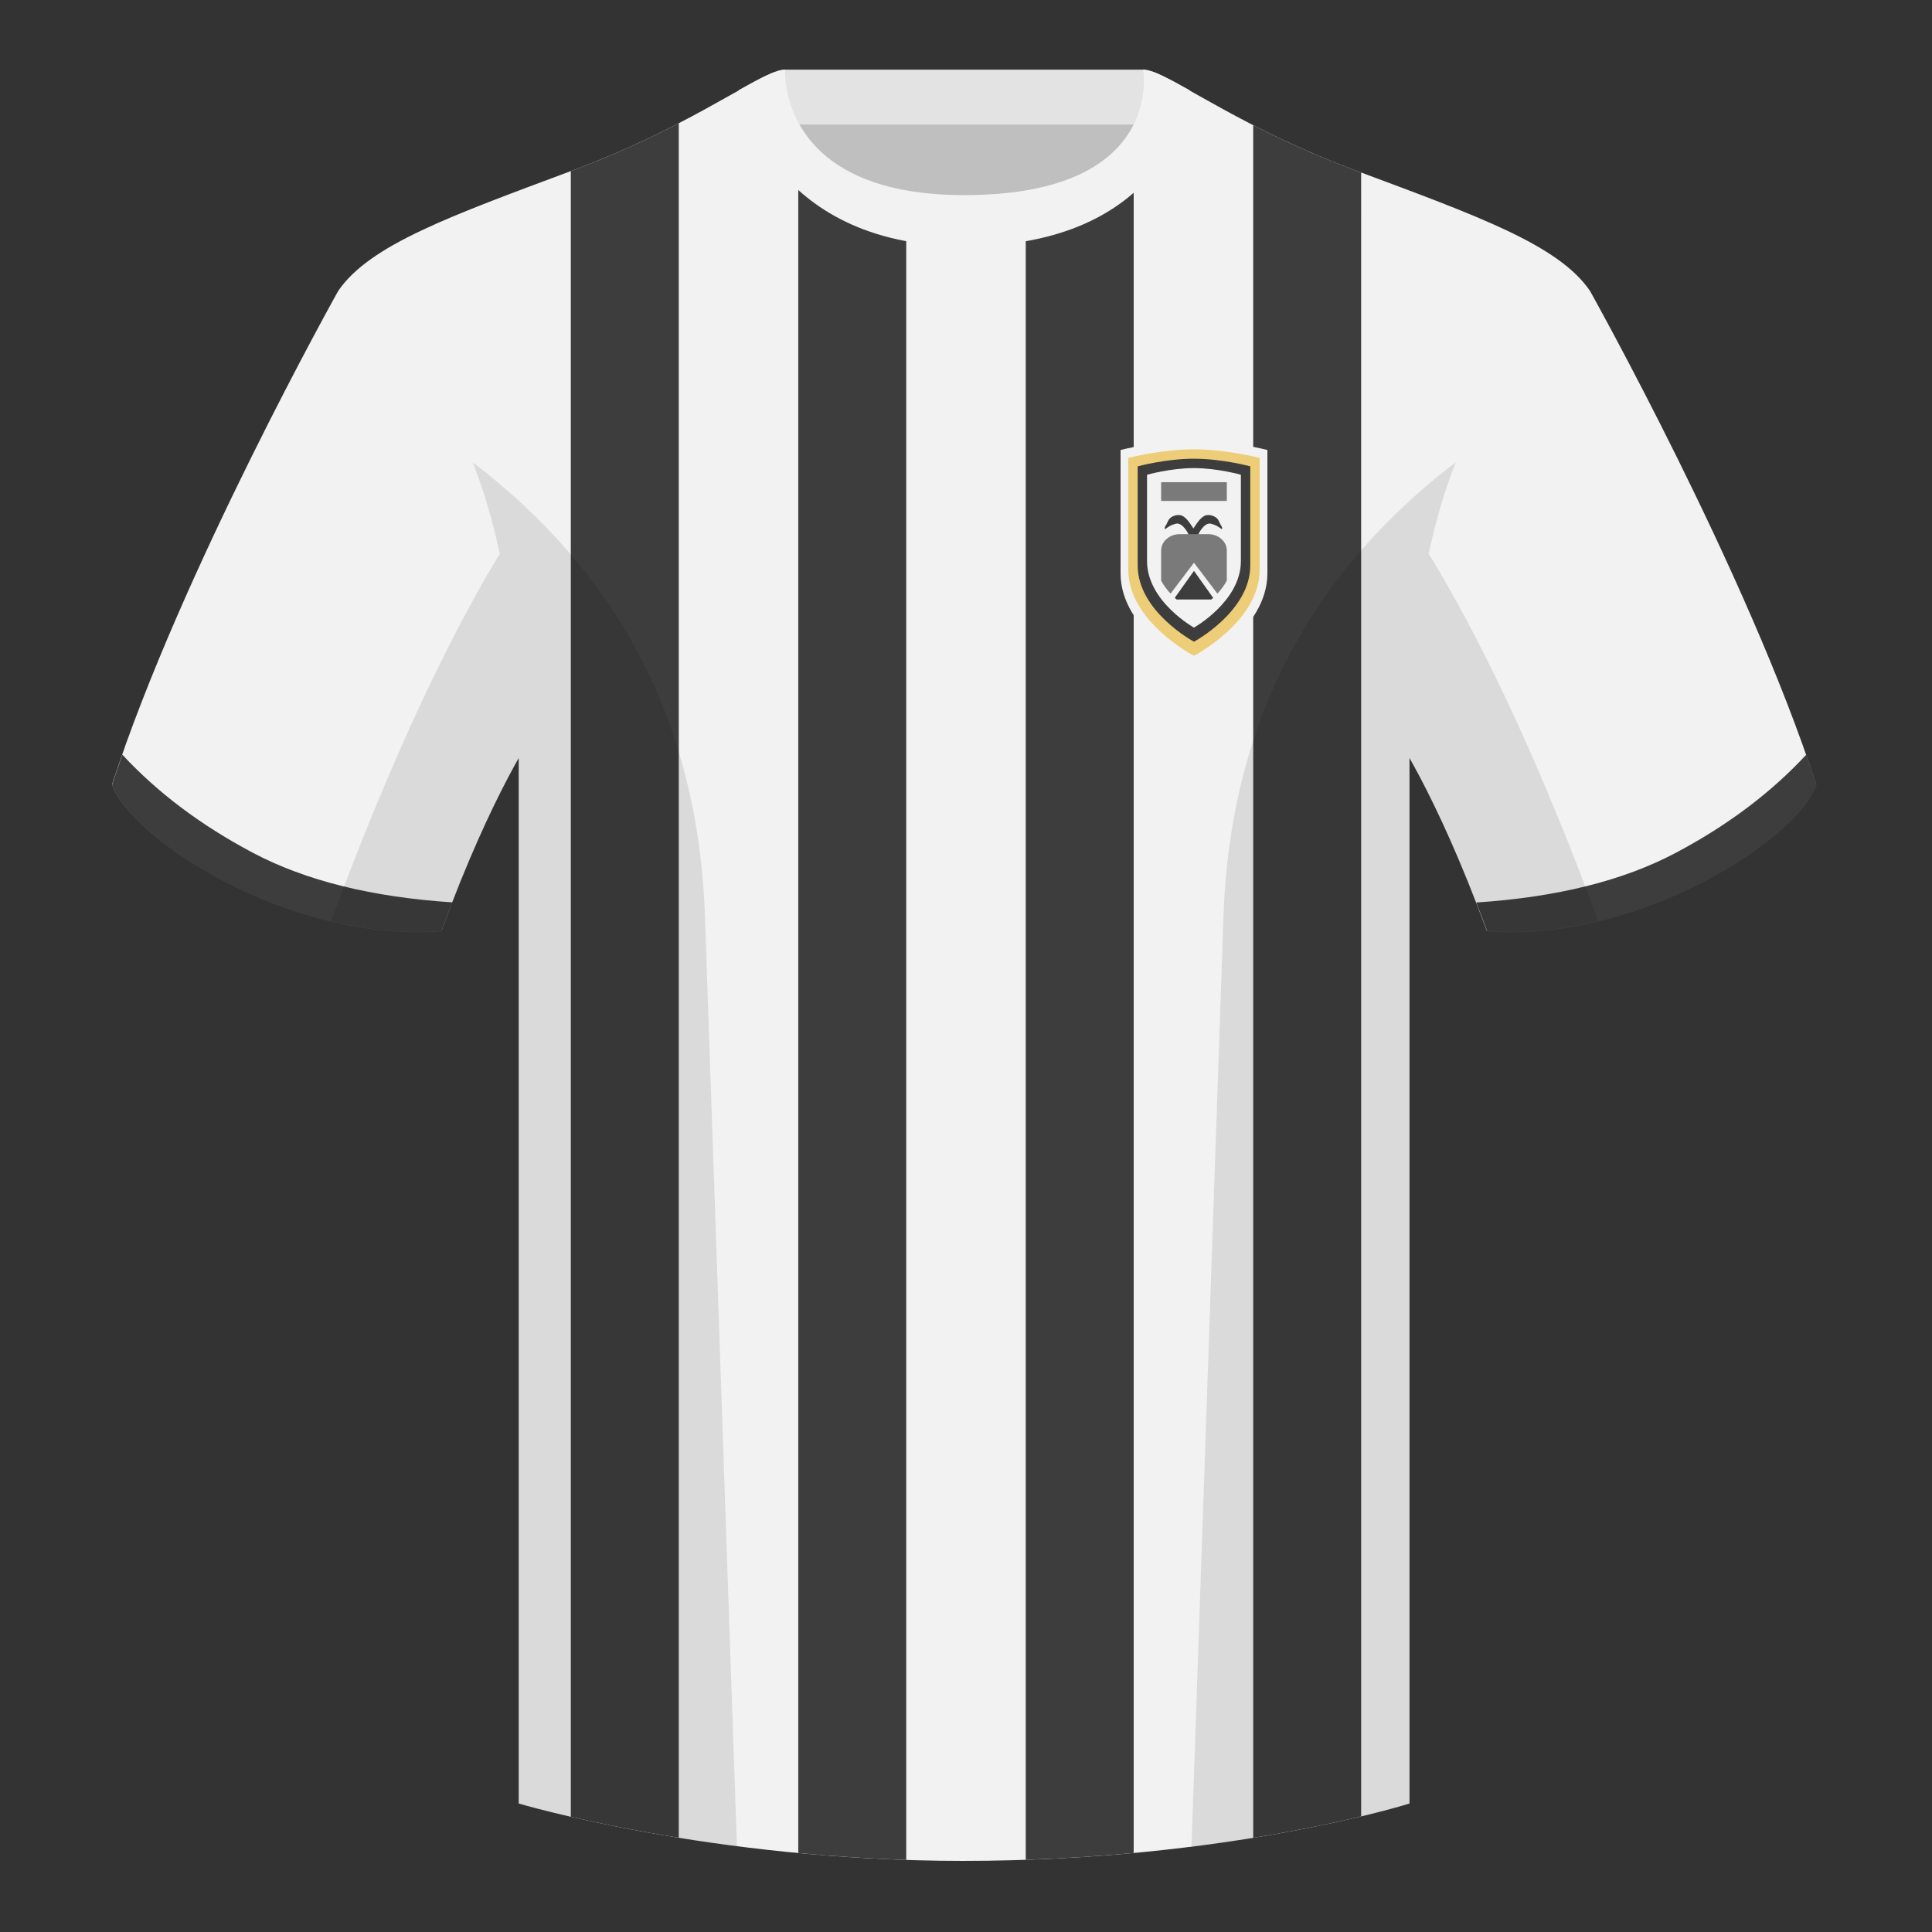 <?xml version="1.0" encoding="UTF-8"?><svg width="500" height="500" viewBox="0 0 500 500" fill="none" xmlns="http://www.w3.org/2000/svg"><rect x="0" y="0" width="500" height="500" fill="#333333" stroke="none"/><path fill-rule="evenodd" clip-rule="evenodd" d="M203.004 109.223h93.643V21.928h-93.643v87.295z" fill="#BFBFBF"/><path fill-rule="evenodd" clip-rule="evenodd" d="M202.863 32.228h93.459v-14.2h-93.459v14.2z" fill="#E3E3E3"/><path fill-rule="evenodd" clip-rule="evenodd" d="M87.547 75.258S46.785 148.059 29 203.029c4.445 13.375 45.208 40.86 85.232 37.885 13.34-36.4 24.46-52 24.46-52s2.963-95.085-51.145-113.656zm323.926 0s40.763 72.8 58.547 127.77c-4.444 13.375-45.207 40.86-85.232 37.885-13.339-36.4-24.459-52-24.459-52s-2.964-95.085 51.144-113.656z" fill="#F2F2F2"/><path fill-rule="evenodd" clip-rule="evenodd" d="M249.51 57.703c-50.081 0-47.798-39.469-48.742-39.14-7.516 2.619-24.133 14.937-52.439 25.495-31.873 11.885-52.626 19.315-60.782 31.2 11.115 8.915 46.694 28.97 46.694 120.344v271.14s49.658 14.856 114.885 14.856c68.929 0 115.649-14.856 115.649-14.856v-271.14c0-91.375 35.579-111.43 46.699-120.344-8.157-11.885-28.91-19.315-60.782-31.2-28.36-10.577-44.982-22.919-52.479-25.509-.927-.32 4.178 39.154-48.703 39.154z" fill="#F2F2F2"/><path fill-rule="evenodd" clip-rule="evenodd" d="M265.46 56.271c15.676-3.094 23.748-10.752 27.937-18.367V479.548c-8.696.807-18.037 1.431-27.937 1.768V56.271zm58.867-23.88c7.325 3.753 16.071 7.824 26.363 11.662.528.197 1.052.392 1.574.587V470.081c-6.829 1.637-16.283 3.657-27.937 5.546V32.391zM234.53 481.349c-9.8-.326-19.156-.961-27.937-1.79V37.804c4.477 7.684 12.681 15.435 27.937 18.512V481.349zm-58.867-5.74c-11.439-1.846-20.935-3.816-27.936-5.43V44.278l.601-.224c10.751-4.01 19.815-8.274 27.335-12.164V475.609zm291.8-280.309c.936 2.666 1.827 5.303 2.667 7.899-4.445 13.375-45.208 40.86-85.232 37.885-.958-2.613-1.904-5.119-2.836-7.519 20.796-1.358 37.994-5.637 51.595-12.838 13.428-7.108 24.697-15.584 33.806-25.427zm-435.808 0c9.103 9.827 20.361 18.291 33.772 25.391 13.611 7.206 30.824 11.486 51.639 12.84-.931 2.4-1.877 4.905-2.834 7.517-40.024 2.975-80.787-24.51-85.232-37.885.836-2.585 1.723-5.209 2.655-7.863z" fill="#3D3D3D"/><path fill-rule="evenodd" clip-rule="evenodd" d="M307.853 23.345c-5.772-3.24-9.728-5.345-12.008-5.345 0 0 5.882 32.495-46.335 32.495-48.52 0-46.335-32.495-46.335-32.495-2.28 0-6.236 2.105-12.003 5.345 0 0 7.368 40.38 58.403 40.38 51.478 0 58.278-35.895 58.278-40.38z" fill="#F2F2F2"/><path fill-rule="evenodd" clip-rule="evenodd" d="M413.583 238.323c-9.288 2.238-19.065 3.316-28.798 2.592-8.198-22.369-15.557-36.883-20.013-44.748v270.577s-21.102 6.71-55.866 11.111l-.544-.06c1.881-54.795 5.722-166.47 8.276-240.705 2.056-59.755 31.085-95.29 60.099-117.44-2.675 6.781-5.071 14.606-6.999 23.667 7.354 11.852 24.436 42.069 43.831 94.964.005.014.01.028.014.042zM190.715 477.795c-34.247-4.401-56.476-11.051-56.476-11.051V196.172c-4.456 7.867-11.814 22.379-20.01 44.743-9.633.716-19.308-.332-28.51-2.524.005-.032.012-.064.02-.096 19.377-52.848 36.305-83.066 43.609-94.944-1.928-9.075-4.327-16.912-7.006-23.701 29.014 22.15 58.044 57.685 60.099 117.44 2.554 74.235 6.396 185.91 8.276 240.705h-.002z" fill="#000" fill-opacity=".1"/><path fill-rule="evenodd" clip-rule="evenodd" d="M290 116.458S299.495 114 308.996 114c9.502 0 19.004 2.458 19.004 2.458v31.961C328 163.276 308.996 173 308.996 173S290 163.276 290 148.419v-31.961z" fill="#F2F2F2"/><path fill-rule="evenodd" clip-rule="evenodd" d="M292 118.512s8.495-2.226 16.997-2.226c8.501 0 17.003 2.226 17.003 2.226v28.943c0 13.453-17.003 22.259-17.003 22.259S292 160.908 292 147.455v-28.943z" fill="#EECD78"/><path fill-rule="evenodd" clip-rule="evenodd" d="M294.43 120.688s7.281-1.974 14.568-1.974 14.575 1.974 14.575 1.974v25.653c0 11.925-14.575 19.73-14.575 19.73s-14.568-7.805-14.568-19.73v-25.653z" fill="#3D3D3D"/><path fill-rule="evenodd" clip-rule="evenodd" d="M296.855 122.863s6.068-1.72 12.141-1.72 12.145 1.72 12.145 1.72v22.365c0 10.396-12.145 17.201-12.145 17.201s-12.141-6.805-12.141-17.201v-22.365z" fill="#F2F2F2"/><path d="M302.76 134.148c.754-.74 2.336-1.173 3.342-.595 1.006.579 1.815 1.798 2.355 2.611l.399.602.399-.602c.54-.813 1.349-2.032 2.355-2.611 1.007-.578 2.588-.145 3.342.595.337.331.551.822.717 1.201.053.12.1.228.145.317.046.091.107.187.17.287.205.325.431.684.225.995-.124-.062-.258-.159-.42-.277-.453-.33-1.124-.818-2.383-1.131-1.71-.426-3.313 2.49-3.631 3.595l-.919-.461-.919.461c-.318-1.105-1.921-4.021-3.631-3.595-1.259.313-1.93.801-2.383 1.131-.162.118-.296.215-.419.277-.207-.311.019-.67.225-.995.062-.1.123-.196.169-.287.045-.089.093-.197.145-.317.166-.379.38-.87.717-1.201z" fill="#3D3D3D"/><path d="M300.5 150.247c.654 1.255 1.514 2.388 2.437 3.381l6.063-7.996 6.062 7.996c.923-.994 1.784-2.127 2.438-3.382v-7.785c0-2.335-2.175-4.227-4.857-4.227h-7.286c-2.682 0-4.857 1.892-4.857 4.227v7.786z" fill="#7A7A7A"/><path d="M304.027 154.721c.156.145.312.285.467.422h9.002c.156-.137.312-.278.468-.423l-4.968-6.975-4.969 6.976z" fill="#3D3D3D"/><path fill="#7A7A7A" d="M300.5 124.786h17v4.857h-17z"/></svg>